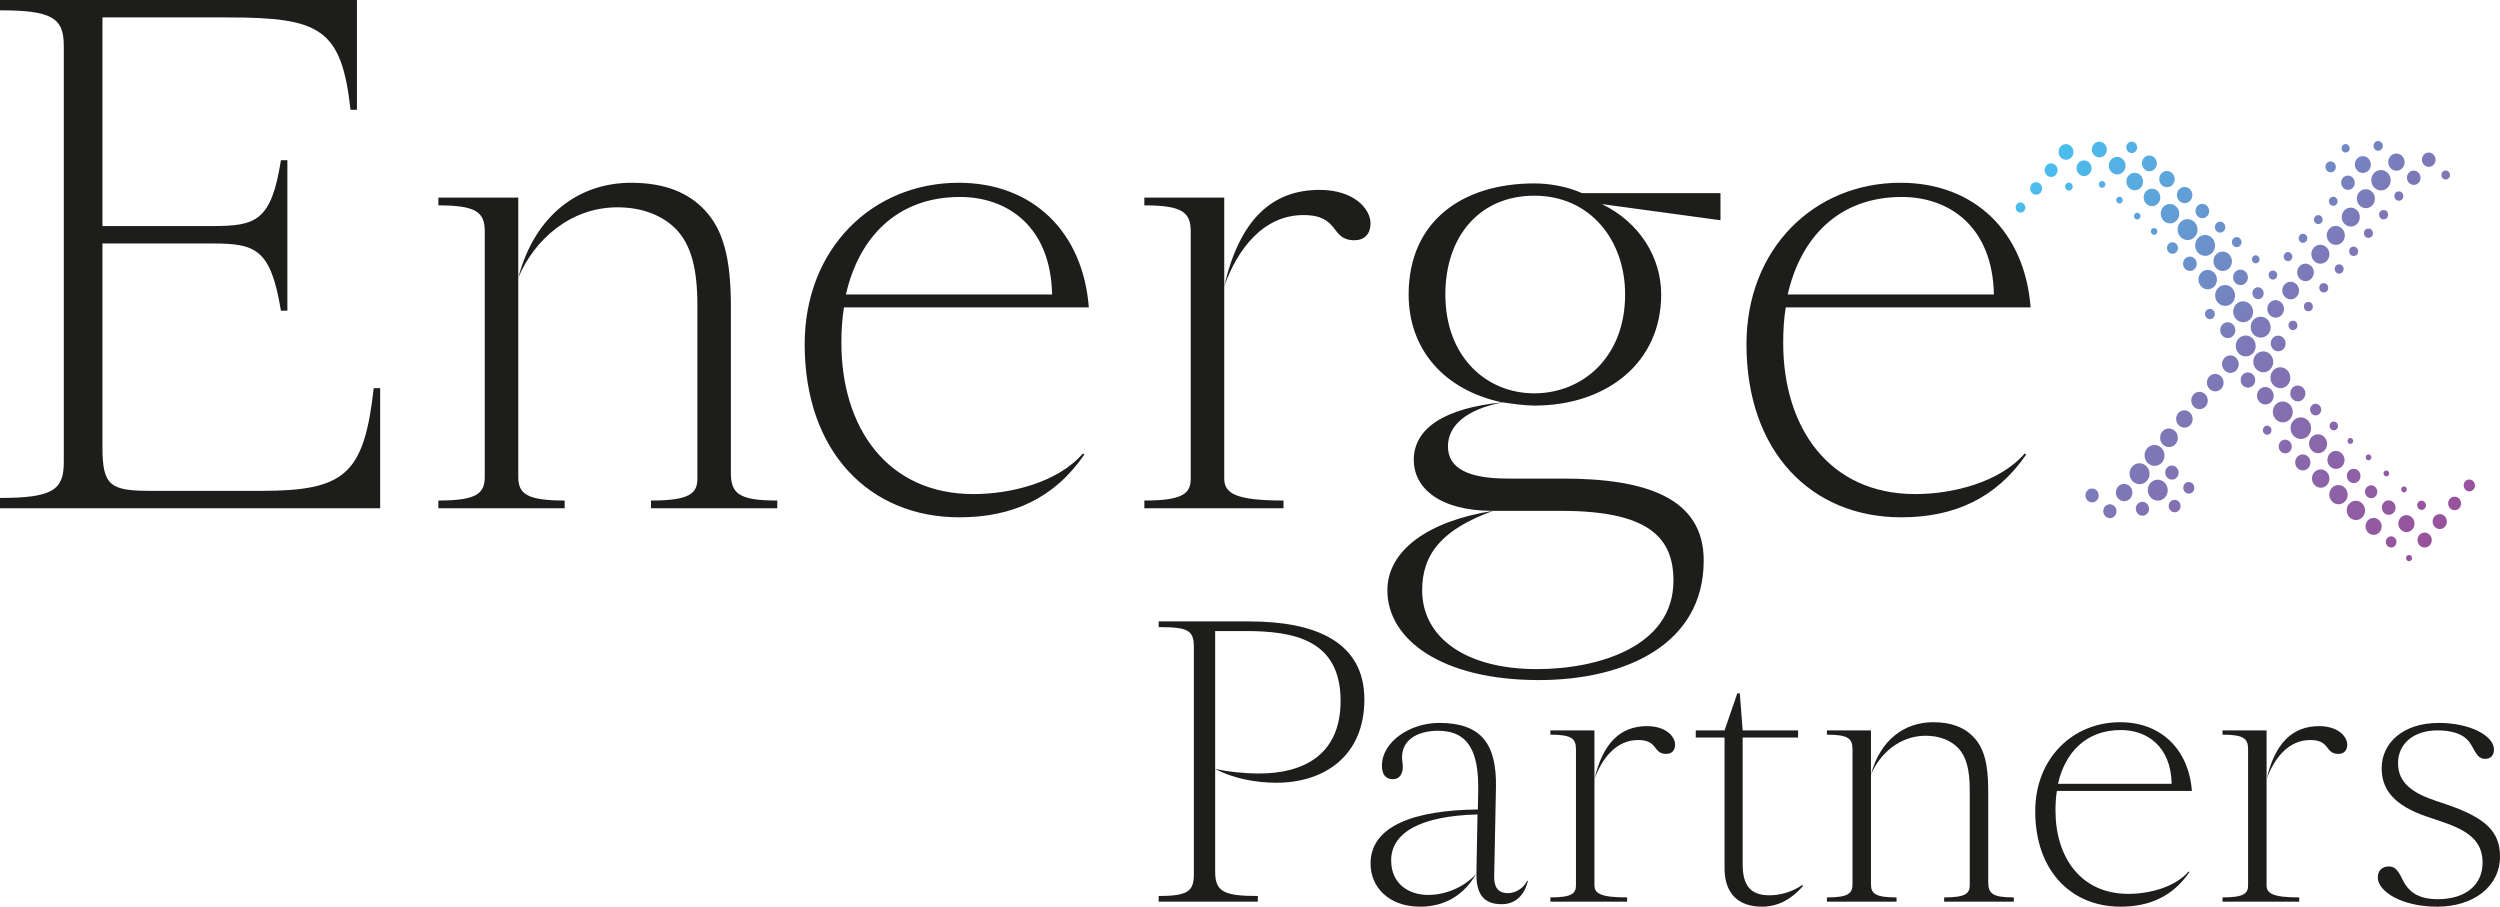 <?xml version="1.0" encoding="UTF-8"?><svg id="Layer_2" xmlns="http://www.w3.org/2000/svg" xmlns:xlink="http://www.w3.org/1999/xlink" viewBox="0 0 455.729 165.28"><defs><style>.cls-1{fill:url(#linear-gradient-100);}.cls-1,.cls-2,.cls-3,.cls-4,.cls-5,.cls-6,.cls-7,.cls-8,.cls-9,.cls-10,.cls-11,.cls-12,.cls-13,.cls-14,.cls-15,.cls-16,.cls-17,.cls-18,.cls-19,.cls-20,.cls-21,.cls-22,.cls-23,.cls-24,.cls-25,.cls-26,.cls-27,.cls-28,.cls-29,.cls-30,.cls-31,.cls-32,.cls-33,.cls-34,.cls-35,.cls-36,.cls-37,.cls-38,.cls-39,.cls-40,.cls-41,.cls-42,.cls-43,.cls-44,.cls-45,.cls-46,.cls-47,.cls-48,.cls-49,.cls-50,.cls-51,.cls-52,.cls-53,.cls-54,.cls-55,.cls-56,.cls-57,.cls-58,.cls-59,.cls-60,.cls-61,.cls-62,.cls-63,.cls-64,.cls-65,.cls-66,.cls-67,.cls-68,.cls-69,.cls-70,.cls-71,.cls-72,.cls-73,.cls-74,.cls-75,.cls-76,.cls-77,.cls-78,.cls-79,.cls-80,.cls-81,.cls-82,.cls-83,.cls-84,.cls-85,.cls-86,.cls-87,.cls-88,.cls-89,.cls-90,.cls-91,.cls-92,.cls-93,.cls-94,.cls-95,.cls-96,.cls-97,.cls-98,.cls-99,.cls-100,.cls-101,.cls-102,.cls-103,.cls-104,.cls-105,.cls-106,.cls-107,.cls-108,.cls-109,.cls-110,.cls-111,.cls-112,.cls-113,.cls-114,.cls-115,.cls-116,.cls-117{stroke-width:0px;}.cls-2{fill:url(#linear-gradient-101);}.cls-3{fill:url(#linear-gradient-109);}.cls-4{fill:url(#linear-gradient-108);}.cls-5{fill:url(#linear-gradient-106);}.cls-6{fill:url(#linear-gradient-107);}.cls-7{fill:url(#linear-gradient-102);}.cls-8{fill:url(#linear-gradient-104);}.cls-9{fill:url(#linear-gradient-103);}.cls-10{fill:url(#linear-gradient-105);}.cls-11{fill:url(#linear-gradient-111);}.cls-12{fill:url(#linear-gradient-112);}.cls-13{fill:url(#linear-gradient-110);}.cls-14{fill:url(#linear-gradient-113);}.cls-15{fill:url(#linear-gradient-114);}.cls-16{fill:url(#linear-gradient-115);}.cls-17{fill:url(#linear-gradient-116);}.cls-18{fill:url(#linear-gradient);}.cls-19{fill:url(#linear-gradient-38);}.cls-20{fill:url(#linear-gradient-33);}.cls-21{fill:url(#linear-gradient-29);}.cls-22{fill:url(#linear-gradient-32);}.cls-23{fill:url(#linear-gradient-30);}.cls-24{fill:url(#linear-gradient-31);}.cls-25{fill:url(#linear-gradient-36);}.cls-26{fill:url(#linear-gradient-39);}.cls-27{fill:url(#linear-gradient-34);}.cls-28{fill:url(#linear-gradient-37);}.cls-29{fill:url(#linear-gradient-35);}.cls-30{fill:url(#linear-gradient-28);}.cls-31{fill:url(#linear-gradient-25);}.cls-32{fill:url(#linear-gradient-11);}.cls-33{fill:url(#linear-gradient-12);}.cls-34{fill:url(#linear-gradient-13);}.cls-35{fill:url(#linear-gradient-10);}.cls-36{fill:url(#linear-gradient-17);}.cls-37{fill:url(#linear-gradient-16);}.cls-38{fill:url(#linear-gradient-19);}.cls-39{fill:url(#linear-gradient-15);}.cls-40{fill:url(#linear-gradient-23);}.cls-41{fill:url(#linear-gradient-21);}.cls-42{fill:url(#linear-gradient-18);}.cls-43{fill:url(#linear-gradient-14);}.cls-44{fill:url(#linear-gradient-22);}.cls-45{fill:url(#linear-gradient-20);}.cls-46{fill:url(#linear-gradient-27);}.cls-47{fill:url(#linear-gradient-24);}.cls-48{fill:url(#linear-gradient-26);}.cls-49{fill:url(#linear-gradient-45);}.cls-50{fill:url(#linear-gradient-46);}.cls-51{fill:url(#linear-gradient-44);}.cls-52{fill:url(#linear-gradient-48);}.cls-53{fill:url(#linear-gradient-49);}.cls-54{fill:url(#linear-gradient-47);}.cls-55{fill:url(#linear-gradient-42);}.cls-56{fill:url(#linear-gradient-43);}.cls-57{fill:url(#linear-gradient-40);}.cls-58{fill:url(#linear-gradient-41);}.cls-59{fill:url(#linear-gradient-59);}.cls-60{fill:url(#linear-gradient-57);}.cls-61{fill:url(#linear-gradient-58);}.cls-62{fill:url(#linear-gradient-55);}.cls-63{fill:url(#linear-gradient-56);}.cls-64{fill:url(#linear-gradient-53);}.cls-65{fill:url(#linear-gradient-51);}.cls-66{fill:url(#linear-gradient-52);}.cls-67{fill:url(#linear-gradient-50);}.cls-68{fill:url(#linear-gradient-54);}.cls-69{fill:url(#linear-gradient-60);}.cls-70{fill:url(#linear-gradient-61);}.cls-71{fill:url(#linear-gradient-62);}.cls-72{fill:url(#linear-gradient-65);}.cls-73{fill:url(#linear-gradient-79);}.cls-74{fill:url(#linear-gradient-78);}.cls-75{fill:url(#linear-gradient-77);}.cls-76{fill:url(#linear-gradient-75);}.cls-77{fill:url(#linear-gradient-76);}.cls-78{fill:url(#linear-gradient-74);}.cls-79{fill:url(#linear-gradient-67);}.cls-80{fill:url(#linear-gradient-68);}.cls-81{fill:url(#linear-gradient-66);}.cls-82{fill:url(#linear-gradient-63);}.cls-83{fill:url(#linear-gradient-69);}.cls-84{fill:url(#linear-gradient-64);}.cls-85{fill:url(#linear-gradient-71);}.cls-86{fill:url(#linear-gradient-72);}.cls-87{fill:url(#linear-gradient-70);}.cls-88{fill:url(#linear-gradient-73);}.cls-89{fill:url(#linear-gradient-84);}.cls-90{fill:url(#linear-gradient-85);}.cls-91{fill:url(#linear-gradient-82);}.cls-92{fill:url(#linear-gradient-83);}.cls-93{fill:url(#linear-gradient-89);}.cls-94{fill:url(#linear-gradient-88);}.cls-95{fill:url(#linear-gradient-86);}.cls-96{fill:url(#linear-gradient-87);}.cls-97{fill:url(#linear-gradient-80);}.cls-98{fill:url(#linear-gradient-81);}.cls-99{fill:url(#linear-gradient-98);}.cls-100{fill:url(#linear-gradient-91);}.cls-101{fill:url(#linear-gradient-92);}.cls-102{fill:url(#linear-gradient-93);}.cls-103{fill:url(#linear-gradient-90);}.cls-104{fill:url(#linear-gradient-96);}.cls-105{fill:url(#linear-gradient-97);}.cls-106{fill:url(#linear-gradient-94);}.cls-107{fill:url(#linear-gradient-95);}.cls-108{fill:url(#linear-gradient-99);}.cls-109{fill:#1d1d1b;}.cls-110{fill:url(#linear-gradient-4);}.cls-111{fill:url(#linear-gradient-2);}.cls-112{fill:url(#linear-gradient-3);}.cls-113{fill:url(#linear-gradient-8);}.cls-114{fill:url(#linear-gradient-9);}.cls-115{fill:url(#linear-gradient-7);}.cls-116{fill:url(#linear-gradient-5);}.cls-117{fill:url(#linear-gradient-6);}</style><linearGradient id="linear-gradient" x1="343.755" y1="69.245" x2="412.807" y2="149.083" gradientTransform="translate(44.09 -50.555) scale(.977 1.025)" gradientUnits="userSpaceOnUse"><stop offset="0" stop-color="#47c1f1"/><stop offset=".477" stop-color="#7d79b8"/><stop offset="1" stop-color="#9b4d98"/></linearGradient><linearGradient id="linear-gradient-2" x1="340.464" y1="72.092" x2="409.515" y2="151.929" gradientTransform="translate(44.334 -50.327) scale(.977 1.025)" xlink:href="#linear-gradient"/><linearGradient id="linear-gradient-3" x1="343.478" y1="69.485" x2="412.529" y2="149.323" gradientTransform="translate(43.87 -50.324) scale(.977 1.025)" xlink:href="#linear-gradient"/><linearGradient id="linear-gradient-4" x1="340.699" y1="71.888" x2="409.751" y2="151.726" gradientTransform="translate(44.56 -50.558) scale(.977 1.025)" xlink:href="#linear-gradient"/><linearGradient id="linear-gradient-5" x1="337.856" y1="74.347" x2="406.907" y2="154.185" gradientTransform="translate(45.254 -50.799) scale(.977 1.025)" xlink:href="#linear-gradient"/><linearGradient id="linear-gradient-6" x1="338.098" y1="74.138" x2="407.149" y2="153.976" gradientTransform="translate(45.488 -51.045) scale(.977 1.025)" xlink:href="#linear-gradient"/><linearGradient id="linear-gradient-7" x1="338.329" y1="73.938" x2="407.38" y2="153.776" gradientTransform="translate(45.713 -51.281) scale(.977 1.025)" xlink:href="#linear-gradient"/><linearGradient id="linear-gradient-8" x1="335.019" y1="76.801" x2="404.071" y2="156.638" gradientTransform="translate(45.953 -51.045) scale(.977 1.025)" xlink:href="#linear-gradient"/><linearGradient id="linear-gradient-9" x1="334.784" y1="77.005" x2="403.835" y2="156.842" gradientTransform="translate(45.73 -50.822) scale(.977 1.025)" xlink:href="#linear-gradient"/><linearGradient id="linear-gradient-10" x1="334.542" y1="77.214" x2="403.593" y2="157.052" gradientTransform="translate(36.865 -22.661) rotate(-4.298) scale(.977 1.025)" xlink:href="#linear-gradient"/><linearGradient id="linear-gradient-11" x1="335.259" y1="76.593" x2="404.31" y2="156.431" gradientTransform="translate(46.19 -51.299) scale(.977 1.025)" xlink:href="#linear-gradient"/><linearGradient id="linear-gradient-12" x1="335.498" y1="76.387" x2="404.549" y2="156.225" gradientTransform="translate(46.418 -51.533) scale(.977 1.025)" xlink:href="#linear-gradient"/><linearGradient id="linear-gradient-13" x1="335.731" y1="76.185" x2="404.782" y2="156.023" gradientTransform="translate(46.636 -51.747) scale(.977 1.025)" xlink:href="#linear-gradient"/><linearGradient id="linear-gradient-14" x1="338.569" y1="73.731" x2="407.62" y2="153.568" gradientTransform="translate(45.936 -51.5) scale(.977 1.025)" xlink:href="#linear-gradient"/><linearGradient id="linear-gradient-15" x1="338.807" y1="73.525" x2="407.858" y2="153.363" gradientTransform="translate(46.171 -51.753) scale(.977 1.025)" xlink:href="#linear-gradient"/><linearGradient id="linear-gradient-16" x1="339.041" y1="73.323" x2="408.092" y2="153.16" gradientTransform="translate(46.397 -51.985) scale(.977 1.025)" xlink:href="#linear-gradient"/><linearGradient id="linear-gradient-17" x1="339.276" y1="73.119" x2="408.328" y2="152.957" gradientTransform="translate(46.614 -52.193) scale(.977 1.025)" xlink:href="#linear-gradient"/><linearGradient id="linear-gradient-18" x1="339.514" y1="72.914" x2="408.565" y2="152.751" gradientTransform="translate(46.842 -52.429) scale(.977 1.025)" xlink:href="#linear-gradient"/><linearGradient id="linear-gradient-19" x1="336.472" y1="75.545" x2="405.523" y2="155.382" gradientTransform="translate(36.865 -22.661) rotate(-4.298) scale(.977 1.025)" xlink:href="#linear-gradient"/><linearGradient id="linear-gradient-20" x1="342.78" y1="70.089" x2="411.831" y2="149.927" gradientTransform="translate(36.865 -22.661) rotate(-4.298) scale(.977 1.025)" xlink:href="#linear-gradient"/><linearGradient id="linear-gradient-21" x1="335.969" y1="75.98" x2="405.02" y2="155.817" gradientTransform="translate(46.863 -51.979) scale(.977 1.025)" xlink:href="#linear-gradient"/><linearGradient id="linear-gradient-22" x1="339.758" y1="72.702" x2="408.809" y2="152.54" gradientTransform="translate(47.084 -52.69) scale(.977 1.025)" xlink:href="#linear-gradient"/><linearGradient id="linear-gradient-23" x1="343.038" y1="69.866" x2="412.089" y2="149.703" gradientTransform="translate(46.839 -52.906) scale(.977 1.025)" xlink:href="#linear-gradient"/><linearGradient id="linear-gradient-24" x1="346.257" y1="67.081" x2="415.308" y2="146.919" gradientTransform="translate(46.599 -53.119) scale(.977 1.025)" xlink:href="#linear-gradient"/><linearGradient id="linear-gradient-25" x1="336.233" y1="75.753" x2="405.284" y2="155.59" gradientTransform="translate(36.865 -22.661) rotate(-4.298) scale(.977 1.025)" xlink:href="#linear-gradient"/><linearGradient id="linear-gradient-26" x1="349.447" y1="64.323" x2="418.498" y2="144.16" gradientTransform="translate(46.352 -53.303) scale(.977 1.025)" xlink:href="#linear-gradient"/><linearGradient id="linear-gradient-27" x1="350.255" y1="63.624" x2="419.306" y2="143.462" gradientTransform="translate(43.6 -50.967) scale(.977 1.025)" xlink:href="#linear-gradient"/><linearGradient id="linear-gradient-28" x1="340.886" y1="71.726" x2="409.938" y2="151.564" gradientTransform="translate(44.786 -50.784) scale(.977 1.025)" xlink:href="#linear-gradient"/><linearGradient id="linear-gradient-29" x1="346.997" y1="66.441" x2="416.048" y2="146.279" gradientTransform="translate(43.846 -50.762) scale(.977 1.025)" xlink:href="#linear-gradient"/><linearGradient id="linear-gradient-30" x1="337.188" y1="74.925" x2="406.24" y2="154.763" gradientTransform="translate(44.577 -50.115) scale(.977 1.025)" xlink:href="#linear-gradient"/><linearGradient id="linear-gradient-31" x1="333.909" y1="77.762" x2="402.96" y2="157.599" gradientTransform="translate(44.822 -49.899) scale(.977 1.025)" xlink:href="#linear-gradient"/><linearGradient id="linear-gradient-32" x1="337.657" y1="74.52" x2="406.708" y2="154.357" gradientTransform="translate(45.027 -50.576) scale(.977 1.025)" xlink:href="#linear-gradient"/><linearGradient id="linear-gradient-33" x1="337.424" y1="74.721" x2="406.475" y2="154.559" gradientTransform="translate(44.806 -50.357) scale(.977 1.025)" xlink:href="#linear-gradient"/><linearGradient id="linear-gradient-34" x1="353.474" y1="60.84" x2="422.525" y2="140.677" gradientTransform="translate(43.363 -51.188) scale(.977 1.025)" xlink:href="#linear-gradient"/><linearGradient id="linear-gradient-35" x1="356.701" y1="58.049" x2="425.752" y2="137.886" gradientTransform="translate(43.122 -51.401) scale(.977 1.025)" xlink:href="#linear-gradient"/><linearGradient id="linear-gradient-36" x1="360.041" y1="55.16" x2="429.092" y2="134.998" gradientTransform="translate(42.873 -51.621) scale(.977 1.025)" xlink:href="#linear-gradient"/><linearGradient id="linear-gradient-37" x1="363.29" y1="52.35" x2="432.341" y2="132.187" gradientTransform="translate(42.63 -51.835) scale(.977 1.025)" xlink:href="#linear-gradient"/><linearGradient id="linear-gradient-38" x1="366.562" y1="49.52" x2="435.613" y2="129.357" gradientTransform="translate(36.865 -22.661) rotate(-4.298) scale(.977 1.025)" xlink:href="#linear-gradient"/><linearGradient id="linear-gradient-39" x1="369.528" y1="46.955" x2="438.579" y2="126.792" gradientTransform="translate(36.865 -22.661) rotate(-4.298) scale(.977 1.025)" xlink:href="#linear-gradient"/><linearGradient id="linear-gradient-40" x1="366.301" y1="49.746" x2="435.352" y2="129.583" gradientTransform="translate(36.865 -22.661) rotate(-4.298) scale(.977 1.025)" xlink:href="#linear-gradient"/><linearGradient id="linear-gradient-41" x1="373.344" y1="43.654" x2="442.395" y2="123.492" gradientTransform="translate(36.865 -22.661) rotate(-4.298) scale(.977 1.025)" xlink:href="#linear-gradient"/><linearGradient id="linear-gradient-42" x1="376.572" y1="40.862" x2="445.623" y2="120.7" gradientTransform="translate(36.865 -22.661) rotate(-4.298) scale(.977 1.025)" xlink:href="#linear-gradient"/><linearGradient id="linear-gradient-43" x1="366.09" y1="49.928" x2="435.141" y2="129.766" gradientTransform="translate(36.865 -22.661) rotate(-4.298) scale(.977 1.025)" xlink:href="#linear-gradient"/><linearGradient id="linear-gradient-44" x1="369.36" y1="47.1" x2="438.411" y2="126.937" gradientTransform="translate(36.865 -22.661) rotate(-4.298) scale(.977 1.025)" xlink:href="#linear-gradient"/><linearGradient id="linear-gradient-45" x1="372.845" y1="44.085" x2="441.896" y2="123.923" gradientTransform="translate(36.865 -22.661) rotate(-4.298) scale(.977 1.025)" xlink:href="#linear-gradient"/><linearGradient id="linear-gradient-46" x1="376.799" y1="40.665" x2="445.851" y2="120.503" gradientTransform="translate(36.865 -22.661) rotate(-4.298) scale(.977 1.025)" xlink:href="#linear-gradient"/><linearGradient id="linear-gradient-47" x1="373.111" y1="43.855" x2="442.163" y2="123.693" gradientTransform="translate(36.865 -22.661) rotate(-4.298) scale(.977 1.025)" xlink:href="#linear-gradient"/><linearGradient id="linear-gradient-48" x1="369.834" y1="46.69" x2="438.886" y2="126.527" gradientTransform="translate(36.865 -22.661) rotate(-4.298) scale(.977 1.025)" xlink:href="#linear-gradient"/><linearGradient id="linear-gradient-49" x1="343.236" y1="69.694" x2="412.287" y2="149.532" gradientTransform="translate(43.638 -50.085) scale(.977 1.025)" xlink:href="#linear-gradient"/><linearGradient id="linear-gradient-50" x1="317.63" y1="91.841" x2="386.681" y2="171.679" gradientTransform="translate(46.03 -48.825) scale(.977 1.025)" xlink:href="#linear-gradient"/><linearGradient id="linear-gradient-51" x1="317.874" y1="91.63" x2="386.925" y2="171.467" gradientTransform="translate(46.264 -49.065) scale(.977 1.025)" xlink:href="#linear-gradient"/><linearGradient id="linear-gradient-52" x1="320.879" y1="89.03" x2="389.931" y2="168.868" gradientTransform="translate(45.782 -49.026) scale(.977 1.025)" xlink:href="#linear-gradient"/><linearGradient id="linear-gradient-53" x1="324.009" y1="86.324" x2="393.06" y2="166.162" gradientTransform="translate(45.552 -49.239) scale(.977 1.025)" xlink:href="#linear-gradient"/><linearGradient id="linear-gradient-54" x1="327.348" y1="83.435" x2="396.4" y2="163.273" gradientTransform="translate(45.3 -49.45) scale(.977 1.025)" xlink:href="#linear-gradient"/><linearGradient id="linear-gradient-55" x1="314.29" y1="94.73" x2="383.341" y2="174.567" gradientTransform="translate(46.273 -48.59) scale(.977 1.025)" xlink:href="#linear-gradient"/><linearGradient id="linear-gradient-56" x1="320.971" y1="88.951" x2="390.022" y2="168.789" gradientTransform="translate(46.024 -49.25) scale(.977 1.025)" xlink:href="#linear-gradient"/><linearGradient id="linear-gradient-57" x1="321.198" y1="88.755" x2="390.249" y2="168.593" gradientTransform="translate(46.246 -49.484) scale(.977 1.025)" xlink:href="#linear-gradient"/><linearGradient id="linear-gradient-58" x1="318.044" y1="91.483" x2="387.095" y2="171.32" gradientTransform="translate(46.491 -49.293) scale(.977 1.025)" xlink:href="#linear-gradient"/><linearGradient id="linear-gradient-59" x1="314.563" y1="94.493" x2="383.615" y2="174.331" gradientTransform="translate(46.508 -48.84) scale(.977 1.025)" xlink:href="#linear-gradient"/><linearGradient id="linear-gradient-60" x1="311.078" y1="97.507" x2="380.13" y2="177.345" gradientTransform="translate(46.524 -48.394) scale(.977 1.025)" xlink:href="#linear-gradient"/><linearGradient id="linear-gradient-61" x1="310.812" y1="97.738" x2="379.863" y2="177.576" gradientTransform="translate(46.304 -48.169) scale(.977 1.025)" xlink:href="#linear-gradient"/><linearGradient id="linear-gradient-62" x1="330.628" y1="80.599" x2="399.679" y2="160.436" gradientTransform="translate(45.055 -49.666) scale(.977 1.025)" xlink:href="#linear-gradient"/><linearGradient id="linear-gradient-63" x1="346.031" y1="67.277" x2="415.082" y2="147.115" gradientTransform="translate(42.944 -49.838) scale(.977 1.025)" xlink:href="#linear-gradient"/><linearGradient id="linear-gradient-64" x1="345.796" y1="67.481" x2="414.847" y2="147.318" gradientTransform="translate(42.715 -49.592) scale(.977 1.025)" xlink:href="#linear-gradient"/><linearGradient id="linear-gradient-65" x1="345.56" y1="67.684" x2="414.611" y2="147.522" gradientTransform="translate(42.491 -49.368) scale(.977 1.025)" xlink:href="#linear-gradient"/><linearGradient id="linear-gradient-66" x1="345.318" y1="67.893" x2="414.37" y2="147.731" gradientTransform="translate(42.261 -49.138) scale(.977 1.025)" xlink:href="#linear-gradient"/><linearGradient id="linear-gradient-67" x1="348.568" y1="65.083" x2="417.619" y2="144.92" gradientTransform="translate(42.015 -49.335) scale(.977 1.025)" xlink:href="#linear-gradient"/><linearGradient id="linear-gradient-68" x1="348.805" y1="64.878" x2="417.856" y2="144.715" gradientTransform="translate(42.246 -49.586) scale(.977 1.025)" xlink:href="#linear-gradient"/><linearGradient id="linear-gradient-69" x1="349.042" y1="64.673" x2="418.093" y2="144.51" gradientTransform="translate(42.474 -49.821) scale(.977 1.025)" xlink:href="#linear-gradient"/><linearGradient id="linear-gradient-70" x1="342.757" y1="70.108" x2="411.809" y2="149.946" gradientTransform="translate(43.182 -49.604) scale(.977 1.025)" xlink:href="#linear-gradient"/><linearGradient id="linear-gradient-71" x1="346.505" y1="66.867" x2="415.556" y2="146.704" gradientTransform="translate(43.397 -50.298) scale(.977 1.025)" xlink:href="#linear-gradient"/><linearGradient id="linear-gradient-72" x1="346.74" y1="66.664" x2="415.791" y2="146.501" gradientTransform="translate(43.622 -50.529) scale(.977 1.025)" xlink:href="#linear-gradient"/><linearGradient id="linear-gradient-73" x1="340.181" y1="72.337" x2="409.232" y2="152.174" gradientTransform="translate(44.112 -50.097) scale(.977 1.025)" xlink:href="#linear-gradient"/><linearGradient id="linear-gradient-74" x1="341.12" y1="71.524" x2="410.172" y2="151.362" gradientTransform="translate(45.012 -51.022) scale(.977 1.025)" xlink:href="#linear-gradient"/><linearGradient id="linear-gradient-75" x1="339.941" y1="72.544" x2="408.992" y2="152.382" gradientTransform="translate(36.865 -22.661) rotate(-4.298) scale(.977 1.025)" xlink:href="#linear-gradient"/><linearGradient id="linear-gradient-76" x1="341.359" y1="71.317" x2="410.411" y2="151.155" gradientTransform="translate(36.865 -22.661) rotate(-4.298) scale(.977 1.025)" xlink:href="#linear-gradient"/><linearGradient id="linear-gradient-77" x1="341.603" y1="71.107" x2="410.654" y2="150.945" gradientTransform="translate(36.865 -22.661) rotate(-4.298) scale(.977 1.025)" xlink:href="#linear-gradient"/><linearGradient id="linear-gradient-78" x1="341.825" y1="70.915" x2="410.876" y2="150.752" gradientTransform="translate(36.865 -22.661) rotate(-4.298) scale(.977 1.025)" xlink:href="#linear-gradient"/><linearGradient id="linear-gradient-79" x1="342.068" y1="70.704" x2="411.12" y2="150.542" gradientTransform="translate(36.865 -22.661) rotate(-4.298) scale(.977 1.025)" xlink:href="#linear-gradient"/><linearGradient id="linear-gradient-80" x1="342.307" y1="70.498" x2="411.358" y2="150.335" gradientTransform="translate(36.865 -22.661) rotate(-4.298) scale(.977 1.025)" xlink:href="#linear-gradient"/><linearGradient id="linear-gradient-81" x1="342.544" y1="70.293" x2="411.595" y2="150.13" gradientTransform="translate(36.865 -22.661) rotate(-4.298) scale(.977 1.025)" xlink:href="#linear-gradient"/><linearGradient id="linear-gradient-82" x1="343.941" y1="69.085" x2="412.992" y2="148.923" gradientTransform="translate(44.319 -50.779) scale(.977 1.025)" xlink:href="#linear-gradient"/><linearGradient id="linear-gradient-83" x1="347.145" y1="66.313" x2="416.196" y2="146.151" gradientTransform="translate(44.08 -50.99) scale(.977 1.025)" xlink:href="#linear-gradient"/><linearGradient id="linear-gradient-84" x1="350.485" y1="63.425" x2="419.536" y2="143.262" gradientTransform="translate(43.831 -51.21) scale(.977 1.025)" xlink:href="#linear-gradient"/><linearGradient id="linear-gradient-85" x1="353.825" y1="60.536" x2="422.876" y2="140.374" gradientTransform="translate(43.582 -51.43) scale(.977 1.025)" xlink:href="#linear-gradient"/><linearGradient id="linear-gradient-86" x1="357.165" y1="57.648" x2="426.216" y2="137.485" gradientTransform="translate(36.865 -22.661) rotate(-4.298) scale(.977 1.025)" xlink:href="#linear-gradient"/><linearGradient id="linear-gradient-87" x1="360.301" y1="54.935" x2="429.352" y2="134.772" gradientTransform="translate(43.099 -51.857) scale(.977 1.025)" xlink:href="#linear-gradient"/><linearGradient id="linear-gradient-88" x1="363.513" y1="52.157" x2="432.564" y2="131.994" gradientTransform="translate(42.859 -52.068) scale(.977 1.025)" xlink:href="#linear-gradient"/><linearGradient id="linear-gradient-89" x1="366.8" y1="49.314" x2="435.852" y2="129.151" gradientTransform="translate(42.614 -52.285) scale(.977 1.025)" xlink:href="#linear-gradient"/><linearGradient id="linear-gradient-90" x1="370.103" y1="46.458" x2="439.154" y2="126.295" gradientTransform="translate(42.368 -52.503) scale(.977 1.025)" xlink:href="#linear-gradient"/><linearGradient id="linear-gradient-91" x1="349.967" y1="63.873" x2="419.018" y2="143.71" gradientTransform="translate(36.865 -22.661) rotate(-4.298) scale(.977 1.025)" xlink:href="#linear-gradient"/><linearGradient id="linear-gradient-92" x1="353.239" y1="61.042" x2="422.291" y2="140.88" gradientTransform="translate(36.865 -22.661) rotate(-4.298) scale(.977 1.025)" xlink:href="#linear-gradient"/><linearGradient id="linear-gradient-93" x1="356.489" y1="58.232" x2="425.54" y2="138.07" gradientTransform="translate(36.865 -22.661) rotate(-4.298) scale(.977 1.025)" xlink:href="#linear-gradient"/><linearGradient id="linear-gradient-94" x1="359.806" y1="55.363" x2="428.857" y2="135.2" gradientTransform="translate(36.865 -22.661) rotate(-4.298) scale(.977 1.025)" xlink:href="#linear-gradient"/><linearGradient id="linear-gradient-95" x1="363.056" y1="52.552" x2="432.107" y2="132.39" gradientTransform="translate(36.865 -22.661) rotate(-4.298) scale(.977 1.025)" xlink:href="#linear-gradient"/><linearGradient id="linear-gradient-96" x1="342.524" y1="70.311" x2="411.575" y2="150.148" gradientTransform="translate(36.865 -22.661) rotate(-4.298) scale(.977 1.025)" xlink:href="#linear-gradient"/><linearGradient id="linear-gradient-97" x1="342.277" y1="70.524" x2="411.328" y2="150.361" gradientTransform="translate(36.865 -22.661) rotate(-4.298) scale(.977 1.025)" xlink:href="#linear-gradient"/><linearGradient id="linear-gradient-98" x1="342.051" y1="70.72" x2="411.102" y2="150.557" gradientTransform="translate(36.865 -22.661) rotate(-4.298) scale(.977 1.025)" xlink:href="#linear-gradient"/><linearGradient id="linear-gradient-99" x1="341.813" y1="70.925" x2="410.864" y2="150.763" gradientTransform="translate(36.865 -22.661) rotate(-4.298) scale(.977 1.025)" xlink:href="#linear-gradient"/><linearGradient id="linear-gradient-100" x1="341.58" y1="71.127" x2="410.631" y2="150.964" gradientTransform="translate(36.865 -22.661) rotate(-4.298) scale(.977 1.025)" xlink:href="#linear-gradient"/><linearGradient id="linear-gradient-101" x1="338.058" y1="74.173" x2="407.109" y2="154.01" gradientTransform="translate(36.865 -22.661) rotate(-4.298) scale(.977 1.025)" xlink:href="#linear-gradient"/><linearGradient id="linear-gradient-102" x1="349.281" y1="64.466" x2="418.332" y2="144.304" gradientTransform="translate(36.865 -22.661) rotate(-4.298) scale(.977 1.025)" xlink:href="#linear-gradient"/><linearGradient id="linear-gradient-103" x1="349.503" y1="64.274" x2="418.554" y2="144.112" gradientTransform="translate(36.865 -22.661) rotate(-4.298) scale(.977 1.025)" xlink:href="#linear-gradient"/><linearGradient id="linear-gradient-104" x1="349.758" y1="64.053" x2="418.809" y2="143.891" gradientTransform="translate(36.865 -22.661) rotate(-4.298) scale(.977 1.025)" xlink:href="#linear-gradient"/><linearGradient id="linear-gradient-105" x1="345.115" y1="68.069" x2="414.166" y2="147.907" gradientTransform="translate(42.031 -48.894) scale(.977 1.025)" xlink:href="#linear-gradient"/><linearGradient id="linear-gradient-106" x1="344.88" y1="68.273" x2="413.931" y2="148.11" gradientTransform="translate(41.806 -48.662) scale(.977 1.025)" xlink:href="#linear-gradient"/><linearGradient id="linear-gradient-107" x1="344.641" y1="68.479" x2="413.692" y2="148.317" gradientTransform="translate(41.579 -48.435) scale(.977 1.025)" xlink:href="#linear-gradient"/><linearGradient id="linear-gradient-108" x1="341.324" y1="71.348" x2="410.375" y2="151.186" gradientTransform="translate(41.826 -48.217) scale(.977 1.025)" xlink:href="#linear-gradient"/><linearGradient id="linear-gradient-109" x1="348.318" y1="65.299" x2="417.369" y2="145.137" gradientTransform="translate(41.791 -49.102) scale(.977 1.025)" xlink:href="#linear-gradient"/><linearGradient id="linear-gradient-110" x1="341.082" y1="71.558" x2="410.133" y2="151.395" gradientTransform="translate(41.596 -47.987) scale(.977 1.025)" xlink:href="#linear-gradient"/><linearGradient id="linear-gradient-111" x1="337.855" y1="74.349" x2="406.906" y2="154.186" gradientTransform="translate(41.838 -47.776) scale(.977 1.025)" xlink:href="#linear-gradient"/><linearGradient id="linear-gradient-112" x1="334.605" y1="77.159" x2="403.656" y2="156.997" gradientTransform="translate(42.08 -47.563) scale(.977 1.025)" xlink:href="#linear-gradient"/><linearGradient id="linear-gradient-113" x1="331.22" y1="80.087" x2="400.272" y2="159.924" gradientTransform="translate(36.865 -22.661) rotate(-4.298) scale(.977 1.025)" xlink:href="#linear-gradient"/><linearGradient id="linear-gradient-114" x1="348.081" y1="65.504" x2="417.132" y2="145.342" gradientTransform="translate(36.865 -22.661) rotate(-4.298) scale(.977 1.025)" xlink:href="#linear-gradient"/><linearGradient id="linear-gradient-115" x1="346.266" y1="67.073" x2="415.318" y2="146.911" gradientTransform="translate(43.17 -50.071) scale(.977 1.025)" xlink:href="#linear-gradient"/><linearGradient id="linear-gradient-116" x1="343.017" y1="69.884" x2="412.068" y2="149.721" gradientTransform="translate(43.409 -49.841) scale(.977 1.025)" xlink:href="#linear-gradient"/></defs><g id="Layer_1-2"><ellipse class="cls-18" cx="412.101" cy="59.64" rx="1.818" ry="1.909" transform="translate(-3.311 31.057) rotate(-4.299)"/><ellipse class="cls-111" cx="409.375" cy="63.064" rx="1.818" ry="1.909" transform="translate(-3.574 30.846) rotate(-4.296)"/><ellipse class="cls-112" cx="408.907" cy="56.835" rx="1.818" ry="1.909" transform="translate(-3.11 30.81) rotate(-4.299)"/><ellipse class="cls-110" cx="412.576" cy="65.956" rx="1.818" ry="1.909" transform="translate(-3.782 31.094) rotate(-4.296)"/><ellipse class="cls-116" cx="416.135" cy="75.085" rx="1.818" ry="1.909" transform="translate(-4.456 31.386) rotate(-4.296)"/><ellipse class="cls-117" cx="419.424" cy="78.057" rx="1.877" ry="1.971" transform="translate(-4.67 31.649) rotate(-4.298)"/><ellipse class="cls-115" cx="422.565" cy="80.895" rx="1.645" ry="1.727" transform="translate(-4.875 31.902) rotate(-4.299)"/><ellipse class="cls-113" cx="419.782" cy="84.294" rx="1.393" ry="1.462" transform="translate(-5.135 31.683) rotate(-4.296)"/><ellipse class="cls-114" cx="416.575" cy="81.397" rx="1.191" ry="1.25" transform="translate(-4.928 31.445) rotate(-4.298)"/><path class="cls-35" d="M413.224,77.601c-.433.033-.757.428-.723.883s.413.797.847.765.757-.428.723-.883-.413-.797-.847-.765Z"/><ellipse class="cls-32" cx="423.042" cy="87.239" rx="1.593" ry="1.672" transform="translate(-5.349 31.956) rotate(-4.299)"/><ellipse class="cls-33" cx="426.287" cy="90.171" rx="1.674" ry="1.757" transform="translate(-5.56 32.207) rotate(-4.299)"/><ellipse class="cls-34" cx="429.458" cy="93.036" rx="1.674" ry="1.757" transform="translate(-5.763 32.434) rotate(-4.296)"/><ellipse class="cls-43" cx="425.825" cy="83.84" rx="1.565" ry="1.643" transform="translate(-5.084 32.135) rotate(-4.296)"/><ellipse class="cls-39" cx="429.055" cy="86.759" rx="1.244" ry="1.306" transform="translate(-5.297 32.408) rotate(-4.299)"/><ellipse class="cls-37" cx="432.241" cy="89.637" rx="1.12" ry="1.176" transform="translate(-5.504 32.656) rotate(-4.299)"/><ellipse class="cls-36" cx="435.442" cy="92.528" rx="1.255" ry="1.317" transform="translate(-5.708 32.878) rotate(-4.296)"/><ellipse class="cls-42" cx="438.672" cy="95.447" rx="1.474" ry="1.548" transform="translate(-5.917 33.13) rotate(-4.296)"/><path class="cls-38" d="M439.101,101.16c-.302.023-.527.298-.503.615s.288.555.59.533.527-.298.503-.615-.288-.555-.59-.533Z"/><path class="cls-45" d="M440.91,92.744c.337.305.844.267,1.132-.085s.248-.884-.089-1.189-.844-.267-1.132.085-.248.884.089,1.189Z"/><ellipse class="cls-41" cx="432.688" cy="95.954" rx="1.474" ry="1.548" transform="translate(-5.972 32.683) rotate(-4.296)"/><ellipse class="cls-44" cx="441.991" cy="98.446" rx="1.299" ry="1.364" transform="translate(-6.136 33.41) rotate(-4.299)"/><ellipse class="cls-40" cx="444.749" cy="95.077" rx="1.299" ry="1.364" transform="translate(-5.876 33.607) rotate(-4.299)"/><ellipse class="cls-47" cx="447.456" cy="91.771" rx="1.176" ry="1.235" transform="translate(-5.621 33.802) rotate(-4.299)"/><path class="cls-31" d="M435.808,97.771c-.535.04-.935.528-.893,1.091s.51.985,1.046.945.935-.528.893-1.091-.51-.985-1.046-.945Z"/><ellipse class="cls-48" cx="450.138" cy="88.495" rx="1.031" ry="1.082" transform="translate(-5.364 33.964) rotate(-4.296)"/><ellipse class="cls-46" cx="417.566" cy="52.965" rx="1.528" ry="1.604" transform="translate(-2.794 31.43) rotate(-4.296)"/><ellipse class="cls-30" cx="415.694" cy="68.854" rx="1.818" ry="1.909" transform="translate(-3.99 31.336) rotate(-4.296)"/><ellipse class="cls-21" cx="414.827" cy="56.311" rx="1.52" ry="1.596" transform="translate(-3.053 31.244) rotate(-4.298)"/><ellipse class="cls-23" cx="406.579" cy="66.385" rx="1.52" ry="1.596" transform="translate(-3.831 30.654) rotate(-4.298)"/><ellipse class="cls-24" cx="403.821" cy="69.754" rx="1.52" ry="1.596" transform="translate(-4.092 30.457) rotate(-4.298)"/><ellipse class="cls-22" cx="412.951" cy="72.142" rx="1.52" ry="1.596" transform="translate(-4.245 31.148) rotate(-4.298)"/><ellipse class="cls-20" cx="409.78" cy="69.277" rx="1.326" ry="1.393" transform="translate(-4.04 30.913) rotate(-4.299)"/><ellipse class="cls-27" cx="420.273" cy="49.659" rx="1.52" ry="1.596" transform="translate(-2.54 31.633) rotate(-4.298)"/><ellipse class="cls-29" cx="422.986" cy="46.345" rx="1.648" ry="1.731" transform="translate(-2.284 31.827) rotate(-4.298)"/><ellipse class="cls-25" cx="425.795" cy="42.915" rx="1.648" ry="1.731" transform="translate(-2.019 32.028) rotate(-4.298)"/><ellipse class="cls-28" cx="428.527" cy="39.577" rx="1.648" ry="1.731" transform="translate(-1.761 32.223) rotate(-4.298)"/><path class="cls-19" d="M432.533,37.35c.591-.722.509-1.815-.183-2.441s-1.733-.548-2.325.175-.509,1.815.183,2.441,1.733.548,2.325-.175Z"/><path class="cls-26" d="M431.84,30.998c.524-.64.451-1.609-.163-2.164-.614-.555-1.537-.486-2.061.155s-.452,1.609.163,2.164c.614.555,1.537.485,2.061-.155Z"/><path class="cls-57" d="M428.96,34.162c.446-.545.384-1.368-.138-1.84-.522-.472-1.307-.413-1.753.132-.446.545-.384,1.368.138,1.84s1.307.413,1.753-.132Z"/><path class="cls-58" d="M440.95,33.261c.446-.545.384-1.368-.138-1.84-.522-.472-1.307-.413-1.753.132-.446.545-.384,1.368.138,1.84s1.307.413,1.753-.132Z"/><path class="cls-55" d="M441.795,28.258c-.446.545-.384,1.368.138,1.84s1.307.413,1.753-.132.384-1.368-.138-1.84-1.307-.413-1.753.132Z"/><path class="cls-56" d="M425.579,31.067c.341-.417.294-1.047-.106-1.408s-1-.316-1.341.101-.294,1.047.106,1.408,1,.316,1.341-.101Z"/><path class="cls-51" d="M428.147,27.541c.265-.324.228-.814-.082-1.094-.311-.281-.777-.246-1.042.078s-.228.814.082,1.094c.311.281.777.246,1.042-.078Z"/><path class="cls-49" d="M434.163,27.17c.304-.372.262-.934-.094-1.256-.357-.322-.892-.282-1.197.09-.304.372-.262.934.094,1.256s.892.282,1.197-.09Z"/><path class="cls-50" d="M446.424,32.441c.28-.342.241-.86-.087-1.156s-.821-.259-1.101.083-.241.86.087,1.156.821.259,1.101-.083Z"/><path class="cls-54" d="M435.71,28.527c-.537.656-.462,1.648.167,2.216s1.574.497,2.11-.159.462-1.648-.167-2.216c-.629-.568-1.574-.497-2.11.159Z"/><path class="cls-52" d="M432.88,34.261c.744.672,1.863.588,2.498-.188.635-.776.547-1.95-.197-2.623-.744-.672-1.863-.588-2.498.188s-.547,1.95.197,2.623Z"/><ellipse class="cls-53" cx="405.618" cy="53.863" rx="1.818" ry="1.909" transform="translate(-2.896 30.555) rotate(-4.299)"/><ellipse class="cls-67" cx="390.022" cy="86.357" rx="1.818" ry="1.909" transform="translate(-5.376 29.477) rotate(-4.299)"/><ellipse class="cls-65" cx="393.341" cy="89.355" rx="1.818" ry="1.909" transform="translate(-5.591 29.734) rotate(-4.299)"/><ellipse class="cls-66" cx="392.754" cy="83.019" rx="1.818" ry="1.909" transform="translate(-5.116 29.657) rotate(-4.296)"/><ellipse class="cls-64" cx="395.385" cy="79.805" rx="1.618" ry="1.699" transform="translate(-4.869 29.853) rotate(-4.298)"/><ellipse class="cls-68" cx="398.194" cy="76.375" rx="1.507" ry="1.582" transform="translate(-4.603 30.044) rotate(-4.296)"/><ellipse class="cls-62" cx="387.213" cy="89.787" rx="1.507" ry="1.582" transform="translate(-5.638 29.259) rotate(-4.296)"/><ellipse class="cls-63" cx="395.917" cy="86.146" rx="1.222" ry="1.283" transform="translate(-5.341 29.899) rotate(-4.296)"/><ellipse class="cls-60" cx="398.999" cy="88.93" rx="1.01" ry="1.061" transform="translate(-5.542 30.149) rotate(-4.298)"/><ellipse class="cls-61" cx="396.42" cy="92.245" rx="1.082" ry="1.136" transform="translate(-5.8 29.979) rotate(-4.299)"/><ellipse class="cls-59" cx="390.546" cy="92.744" rx="1.208" ry="1.268" transform="translate(-5.852 29.527) rotate(-4.298)"/><ellipse class="cls-69" cx="384.613" cy="93.19" rx="1.208" ry="1.268" transform="translate(-5.902 29.083) rotate(-4.298)"/><ellipse class="cls-70" cx="381.369" cy="90.313" rx="1.208" ry="1.268" transform="translate(-5.697 28.844) rotate(-4.299)"/><ellipse class="cls-71" cx="400.952" cy="73.007" rx="1.507" ry="1.582" transform="translate(-4.342 30.241) rotate(-4.296)"/><ellipse class="cls-82" cx="401.976" cy="44.74" rx="1.818" ry="1.909" transform="translate(-2.223 30.256) rotate(-4.299)"/><ellipse class="cls-84" cx="398.776" cy="41.849" rx="1.818" ry="1.909" transform="translate(-2.015 29.992) rotate(-4.296)"/><ellipse class="cls-72" cx="395.575" cy="38.957" rx="1.687" ry="1.771" transform="translate(-1.807 29.752) rotate(-4.298)"/><ellipse class="cls-81" cx="392.286" cy="35.985" rx="1.516" ry="1.592" transform="translate(-1.594 29.507) rotate(-4.299)"/><ellipse class="cls-79" cx="395.018" cy="32.648" rx="1.409" ry="1.479" transform="translate(-1.336 29.683) rotate(-4.296)"/><ellipse class="cls-80" cx="398.241" cy="35.56" rx="1.409" ry="1.479" transform="translate(-1.545 29.953) rotate(-4.299)"/><ellipse class="cls-83" cx="401.464" cy="38.471" rx="1.247" ry="1.31" transform="translate(-1.754 30.204) rotate(-4.299)"/><ellipse class="cls-87" cx="399.203" cy="48.081" rx="1.247" ry="1.31" transform="translate(-2.48 30.038) rotate(-4.296)"/><ellipse class="cls-85" cx="408.422" cy="50.564" rx="1.348" ry="1.415" transform="translate(-2.641 30.748) rotate(-4.298)"/><ellipse class="cls-86" cx="411.618" cy="53.452" rx="1.036" ry="1.087" transform="translate(-2.848 30.995) rotate(-4.298)"/><ellipse class="cls-88" cx="406.103" cy="60.188" rx="1.379" ry="1.448" transform="translate(-3.368 30.601) rotate(-4.298)"/><ellipse class="cls-78" cx="418.875" cy="71.728" rx="1.379" ry="1.448" transform="translate(-4.197 31.59) rotate(-4.298)"/><path class="cls-76" d="M401.95,57.31c.039.518.47.908.964.871s.862-.487.823-1.005-.47-.908-.964-.871-.862.487-.823,1.005Z"/><path class="cls-77" d="M421.178,75.035c.199.55.784.83,1.307.625.523-.205.785-.817.586-1.367s-.784-.83-1.307-.625c-.523.205-.785.817-.586,1.367Z"/><path class="cls-75" d="M424.711,77.93c.151.417.595.629.991.474s.595-.619.444-1.036c-.151-.417-.595-.629-.991-.474-.396.155-.595.619-.444,1.036Z"/><path class="cls-74" d="M427.969,80.569c.102.28.4.423.666.319s.4-.417.299-.697-.4-.423-.666-.319-.4.417-.299.697Z"/><path class="cls-73" d="M431.58,82.864c-.267.104-.4.417-.299.697s.4.423.666.319.4-.417.299-.697-.4-.423-.666-.319Z"/><path class="cls-97" d="M434.825,85.796c-.267.104-.4.417-.299.697s.4.423.666.319.4-.417.299-.697-.4-.423-.666-.319Z"/><path class="cls-98" d="M438.047,88.708c-.267.104-.4.417-.299.697s.4.423.666.319.4-.417.299-.697-.4-.423-.666-.319Z"/><ellipse class="cls-91" cx="415.29" cy="62.616" rx="1.361" ry="1.429" transform="translate(-3.524 31.296) rotate(-4.298)"/><ellipse class="cls-92" cx="417.985" cy="59.324" rx=".815" ry=".855" transform="translate(-3.27 31.489) rotate(-4.298)"/><ellipse class="cls-89" cx="420.793" cy="55.894" rx=".815" ry=".855" transform="translate(-3.005 31.69) rotate(-4.298)"/><ellipse class="cls-90" cx="423.601" cy="52.464" rx=".815" ry=".855" transform="translate(-2.74 31.89) rotate(-4.298)"/><path class="cls-95" d="M426.474,49.887c.449-.034.784-.443.748-.914s-.428-.825-.876-.792-.784.443-.748.914.428.825.876.792Z"/><ellipse class="cls-96" cx="429.047" cy="45.812" rx=".815" ry=".855" transform="translate(-2.227 32.28) rotate(-4.298)"/><ellipse class="cls-94" cx="431.748" cy="42.513" rx=".815" ry=".855" transform="translate(-1.972 32.473) rotate(-4.298)"/><ellipse class="cls-93" cx="434.512" cy="39.137" rx=".815" ry=".855" transform="translate(-1.711 32.671) rotate(-4.298)"/><ellipse class="cls-103" cx="437.289" cy="35.746" rx=".815" ry=".855" transform="translate(-1.449 32.869) rotate(-4.298)"/><path class="cls-100" d="M414.394,50.962c.434-.033.758-.428.724-.884s-.414-.798-.848-.766-.758.428-.724.884.414.798.848.766Z"/><path class="cls-101" d="M417.145,47.601c.434-.033.758-.428.724-.884s-.414-.798-.848-.766-.758.428-.724.884.414.798.848.766Z"/><path class="cls-102" d="M419.878,44.264c.434-.033.758-.428.724-.884s-.414-.798-.848-.766-.758.428-.724.884.414.798.848.766Z"/><path class="cls-106" d="M422.667,40.857c.434-.033.758-.428.724-.884s-.414-.798-.848-.766-.758.428-.724.884.414.798.848.766Z"/><path class="cls-107" d="M425.275,35.87c-.434.033-.758.428-.724.884s.414.798.848.766.758-.428.724-.884-.414-.798-.848-.766Z"/><path class="cls-104" d="M395.025,45.285c.044.579.526,1.015,1.078.974s.964-.545.92-1.124-.526-1.015-1.078-.974-.964.545-.92,1.124Z"/><path class="cls-105" d="M392.083,42.229c.026.344.312.602.639.578s.572-.323.546-.667-.312-.602-.639-.578-.572.323-.546.667Z"/><path class="cls-99" d="M390.186,39.355c-.026-.344-.312-.602-.639-.578s-.572.323-.546.667.312.602.639.578.572-.323.546-.667Z"/><path class="cls-108" d="M385.771,36.526c.026.344.312.602.639.578s.572-.323.546-.667-.312-.602-.639-.578-.572.323-.546.667Z"/><path class="cls-1" d="M382.6,33.661c.026.344.312.602.639.578s.572-.323.546-.667-.312-.602-.639-.578-.572.323-.546.667Z"/><path class="cls-2" d="M377.837,33.961c-.03-.401-.364-.703-.746-.674s-.667.377-.637.778.364.703.746.674.667-.377.637-.778Z"/><path class="cls-7" d="M404.785,42.4c.524-.039.914-.517.873-1.067s-.499-.963-1.023-.924-.915.517-.873,1.067.499.963,1.023.924Z"/><path class="cls-9" d="M407.802,45.053c.482-.036.843-.476.805-.983s-.46-.888-.942-.852-.843.476-.805.983.46.888.942.852Z"/><path class="cls-8" d="M411.256,48.001c.386-.029.674-.381.643-.786s-.368-.71-.754-.681-.674.381-.643.786.368.71.754.681Z"/><ellipse class="cls-10" cx="389.14" cy="33.09" rx="1.526" ry="1.602" transform="translate(-1.385 29.244) rotate(-4.296)"/><ellipse class="cls-5" cx="385.94" cy="30.198" rx="1.526" ry="1.602" transform="translate(-1.178 28.996) rotate(-4.296)"/><ellipse class="cls-6" cx="382.695" cy="27.266" rx="1.365" ry="1.433" transform="translate(-.967 28.754) rotate(-4.298)"/><ellipse class="cls-4" cx="379.905" cy="30.673" rx="1.365" ry="1.433" transform="translate(-1.23 28.555) rotate(-4.298)"/><ellipse class="cls-3" cx="391.813" cy="29.778" rx="1.365" ry="1.433" transform="translate(-1.13 29.434) rotate(-4.296)"/><ellipse class="cls-13" cx="376.616" cy="27.701" rx="1.36" ry="1.428" transform="translate(-1.017 28.31) rotate(-4.299)"/><ellipse class="cls-11" cx="373.902" cy="31.015" rx="1.181" ry="1.24" transform="translate(-1.273 28.117) rotate(-4.299)"/><ellipse class="cls-12" cx="371.17" cy="34.353" rx="1.09" ry="1.144" transform="translate(-1.531 27.923) rotate(-4.299)"/><path class="cls-14" d="M368.254,36.901c-.488.037-.853.482-.814.994s.465.898.954.862.853-.482.814-.994-.465-.898-.954-.862Z"/><path class="cls-15" d="M388.668,27.905c.546-.041.954-.539.911-1.113s-.521-1.005-1.067-.964-.954.539-.911,1.113.521,1.005,1.067.964Z"/><ellipse class="cls-16" cx="405.177" cy="47.632" rx="1.687" ry="1.771" transform="translate(-2.431 30.505) rotate(-4.299)"/><ellipse class="cls-17" cx="402.445" cy="50.97" rx="1.687" ry="1.771" transform="translate(-2.687 30.292) rotate(-4.296)"/><path class="cls-109" d="M346.674,35.906c8.69,0,16.559,5.416,16.797,17.778h-37.587c2.351-10.361,9.278-17.778,20.79-17.778M370.165,56.04c-1.059-13.776-10.22-22.723-23.724-22.723-15.743,0-28.076,12.008-28.076,29.436,0,19.658,11.867,31.549,28.192,31.549,9.632,0,17.263-3.415,22.786-11.42l-.238-.233c-4.581,5.295-13.154,7.417-19.964,7.417-15.738,0-24.078-12.129-24.078-27.551,0-2.234.117-4.357.466-6.475h44.635ZM296.245,53.684c0,11.541-7.869,18.016-16.559,18.016s-16.209-6.596-16.209-18.016c0-10.715,6.344-18.011,16.209-18.011,10.215,0,16.559,8.122,16.559,18.011M259.246,107.607c0-6.83,3.876-11.182,12.921-14.48h12.45c15.859,0,20.44,4.828,20.44,12.717,0,12.124-13.863,16.127-24.899,16.127-13.159,0-20.911-5.887-20.911-14.363M279.686,33.434c-13.037,0-22.903,6.83-22.903,20.251,0,10.006,6.46,17.424,17.03,19.663-10.453,1.059-16.093,4.707-16.093,10.477,0,5.061,4.581,9.302,14.446,9.302-11.978,1.885-19.26,7.301-19.26,14.48,0,8.947,9.865,16.365,27.6,16.365,15.738,0,30.067-6.475,30.067-21.781,0-11.536-10.686-14.951-25.72-14.951h-9.987c-7.043,0-10.919-1.768-10.919-5.887,0-3.648,3.167-6.708,9.982-8.005,1.525.233,4.109.588,5.756.588,13.154,0,23.136-7.772,23.136-20.251,0-6.83-3.993-13.188-10.803-16.481l21.611,2.944v-4.945h-25.254c-2.817-1.297-6.222-1.768-8.69-1.768M223.169,36.023h-14.567v1.414c7.048,0,8.457,1.297,8.457,4.828v44.975c0,2.71-1.409,4.003-8.457,4.003v1.414h25.37v-1.414c-8.69,0-10.803-1.292-10.803-4.003v-51.217ZM223.169,52.154c2.463-6.83,7.165-12.95,14.446-12.95,6.694,0,4.814,4.59,9.278,4.59,1.763,0,2.939-1.059,2.939-3.06,0-2.71-3.055-6.12-9.283-6.12-8.69,0-14.563,5.416-17.38,17.54M174.994,35.906c8.69,0,16.559,5.416,16.792,17.778h-37.582c2.346-10.361,9.278-17.778,20.79-17.778M198.484,56.04c-1.059-13.776-10.22-22.723-23.729-22.723-15.738,0-28.071,12.008-28.071,29.436,0,19.658,11.862,31.549,28.188,31.549,9.632,0,17.268-3.415,22.786-11.42l-.233-.233c-4.581,5.295-13.154,7.417-19.969,7.417-15.738,0-24.078-12.129-24.078-27.551,0-2.234.121-4.357.471-6.475h44.635ZM133.234,55.802c0-8.709-1.409-13.892-4.697-17.424-3.055-3.293-7.398-5.061-13.508-5.061-9.394,0-17.501,5.771-20.552,17.307v-14.601h-14.567v1.414c7.048,0,8.457,1.297,8.457,4.828v44.62c0,3.065-1.409,4.357-8.457,4.357v1.414h23.024v-1.414c-7.048,0-8.457-1.292-8.457-4.357v-36.261c2.934-6.946,9.511-12.833,18.089-12.833,4.581,0,8.335,1.53,10.803,4.119,2.584,2.827,3.76,6.946,3.76,13.776v31.554c0,2.71-1.409,4.003-8.457,4.003v1.414h23.019v-1.414c-7.048,0-8.457-1.292-8.457-5.061v-30.378ZM18.677,3.177h22.786c16.914,0,20.79,2.001,22.436,16.836h1.171V0H0v1.88c9.516,0,11.629,1.414,11.629,6.475v75.941c0,5.061-2.113,6.475-11.629,6.475v1.885h69.301v-21.897h-1.175c-1.763,15.777-5.285,18.721-20.557,18.721h-19.964c-7.403,0-8.928-.826-8.928-7.888v-37.208h19.969c7.986,0,10.686.942,12.566,12.246h1.175v-27.43h-1.175c-1.763,11.182-4.581,12.008-12.566,12.008h-19.969V3.177Z"/><path class="cls-109" d="M435.457,157.944c-1.229,0-2.006.779-2.006,2.014,0,2.531,4.339,5.322,10.815,5.322,6.669,0,11.464-3.699,11.464-9.152,0-4.481-2.526-7.012-9.715-9.479l-1.945-.648c-4.015-1.363-6.929-3.118-6.929-6.883,0-3.439,2.719-5.973,7.189-5.973,1.878,0,4.663.327,5.957,2.338.844,1.235,1.232,2.855,2.721,2.855,1.037,0,1.62-.648,1.62-1.687,0-2.595-4.47-4.869-10.039-4.869-6.672,0-10.43,3.766-10.43,8.247,0,3.83,2.137,6.75,8.225,8.828l2.137.715c4.663,1.556,8.033,3.246,8.033,7.66,0,4.218-3.238,6.685-8.225,6.685-2.85,0-4.727-.908-5.895-2.727-.841-1.296-1.229-3.246-2.978-3.246M413.178,133.145h-8.03v.779c3.884,0,4.66.715,4.66,2.662v24.799c0,1.495-.777,2.207-4.66,2.207v.779h13.989v-.779c-4.794,0-5.959-.712-5.959-2.207v-28.241ZM413.178,142.04c1.361-3.766,3.951-7.141,7.966-7.141,3.691,0,2.657,2.531,5.116,2.531.972,0,1.62-.584,1.62-1.687,0-1.495-1.685-3.375-5.116-3.375-4.794,0-8.033,2.986-9.586,9.672M386.614,133.08c4.792,0,9.131,2.986,9.262,9.803h-20.725c1.296-5.713,5.116-9.803,11.464-9.803M399.566,144.182c-.584-7.596-5.635-12.53-13.081-12.53-8.681,0-15.481,6.621-15.481,16.231,0,10.839,6.543,17.396,15.545,17.396,5.311,0,9.519-1.883,12.564-6.297l-.131-.129c-2.526,2.919-7.253,4.09-11.008,4.09-8.678,0-13.277-6.688-13.277-15.192,0-1.232.064-2.403.257-3.57h24.612ZM362.436,144.051c0-4.802-.779-7.66-2.593-9.607-1.682-1.816-4.079-2.791-7.446-2.791-5.183,0-9.65,3.182-11.335,9.543v-8.051h-8.03v.779c3.884,0,4.663.715,4.663,2.662v24.604c0,1.69-.779,2.403-4.663,2.403v.779h12.693v-.779c-3.886,0-4.663-.712-4.663-2.403v-19.994c1.618-3.83,5.247-7.076,9.974-7.076,2.526,0,4.599.844,5.957,2.271,1.425,1.559,2.073,3.83,2.073,7.596v17.399c0,1.495-.777,2.207-4.663,2.207v.779h12.696v-.779c-3.886,0-4.663-.712-4.663-2.791v-16.751ZM309.122,134.444h5.247v23.827c0,4.934,2.847,7.009,6.798,7.009,3.11,0,5.507-1.492,7.513-3.763l-.129-.196c-1.878,1.299-4.079,1.883-5.959,1.883-3.367,0-4.92-1.623-4.92-5.649v-23.112h10.103v-1.299h-10.103l-.521-6.752h-.455l-2.326,6.752h-5.247v1.299ZM290.652,133.145h-8.03v.779c3.886,0,4.663.715,4.663,2.662v24.799c0,1.495-.777,2.207-4.663,2.207v.779h13.989v-.779c-4.792,0-5.959-.712-5.959-2.207v-28.241ZM290.652,142.04c1.361-3.766,3.951-7.141,7.968-7.141,3.691,0,2.654,2.531,5.116,2.531.97,0,1.618-.584,1.618-1.687,0-1.495-1.682-3.375-5.116-3.375-4.792,0-8.03,2.986-9.586,9.672M269.399,147.557c-11.723.131-19.56,3.053-19.56,9.87,0,4.283,3.305,7.853,9.069,7.853,4.403,0,7.966-2.076,10.167-5.973-2.073,2.338-5.44,3.83-8.742,3.83-3.434,0-6.736-1.947-6.736-6.297,0-5.062,5.376-8.113,15.738-8.373l-.196,10.711c-.064,4.09,1.556,5.649,4.599,5.649,2.59,0,4.146-1.69,4.792-4.221l-.129-.064c-.712,1.492-2.266,2.271-3.498,2.271-1.878,0-2.59-1.168-2.526-3.115l.324-16.231c.129-7.92-2.719-11.686-10.363-11.686-5.311,0-10.427,3.442-10.427,7.791,0,1.492.584,2.467,2.009,2.467,1.361,0,2.006-1.299,1.749-2.922-.712-4.218,2.783-5.906,6.476-5.906,5.633,0,7.446,3.959,7.317,10.971l-.064,3.375ZM211.216,113.282v1.037c5.247,0,6.412.52,6.412,3.57v41.55c0,3.051-1.165,3.894-6.412,3.894v1.039h18.071v-1.039c-6.152,0-7.773-.779-7.773-4.414v-18.762c3.367,1.819,7.641,2.531,11.139,2.531,8.678,0,16.062-4.802,16.062-15.189,0-10.647-9.198-14.217-20.918-14.217h-16.582ZM221.515,115.033h5.504c8.809,0,17.359,1.559,17.359,12.725,0,10.323-7.384,13.242-14.833,13.242-2.783,0-5.764-.324-8.03-.844v-25.123Z"/></g></svg>